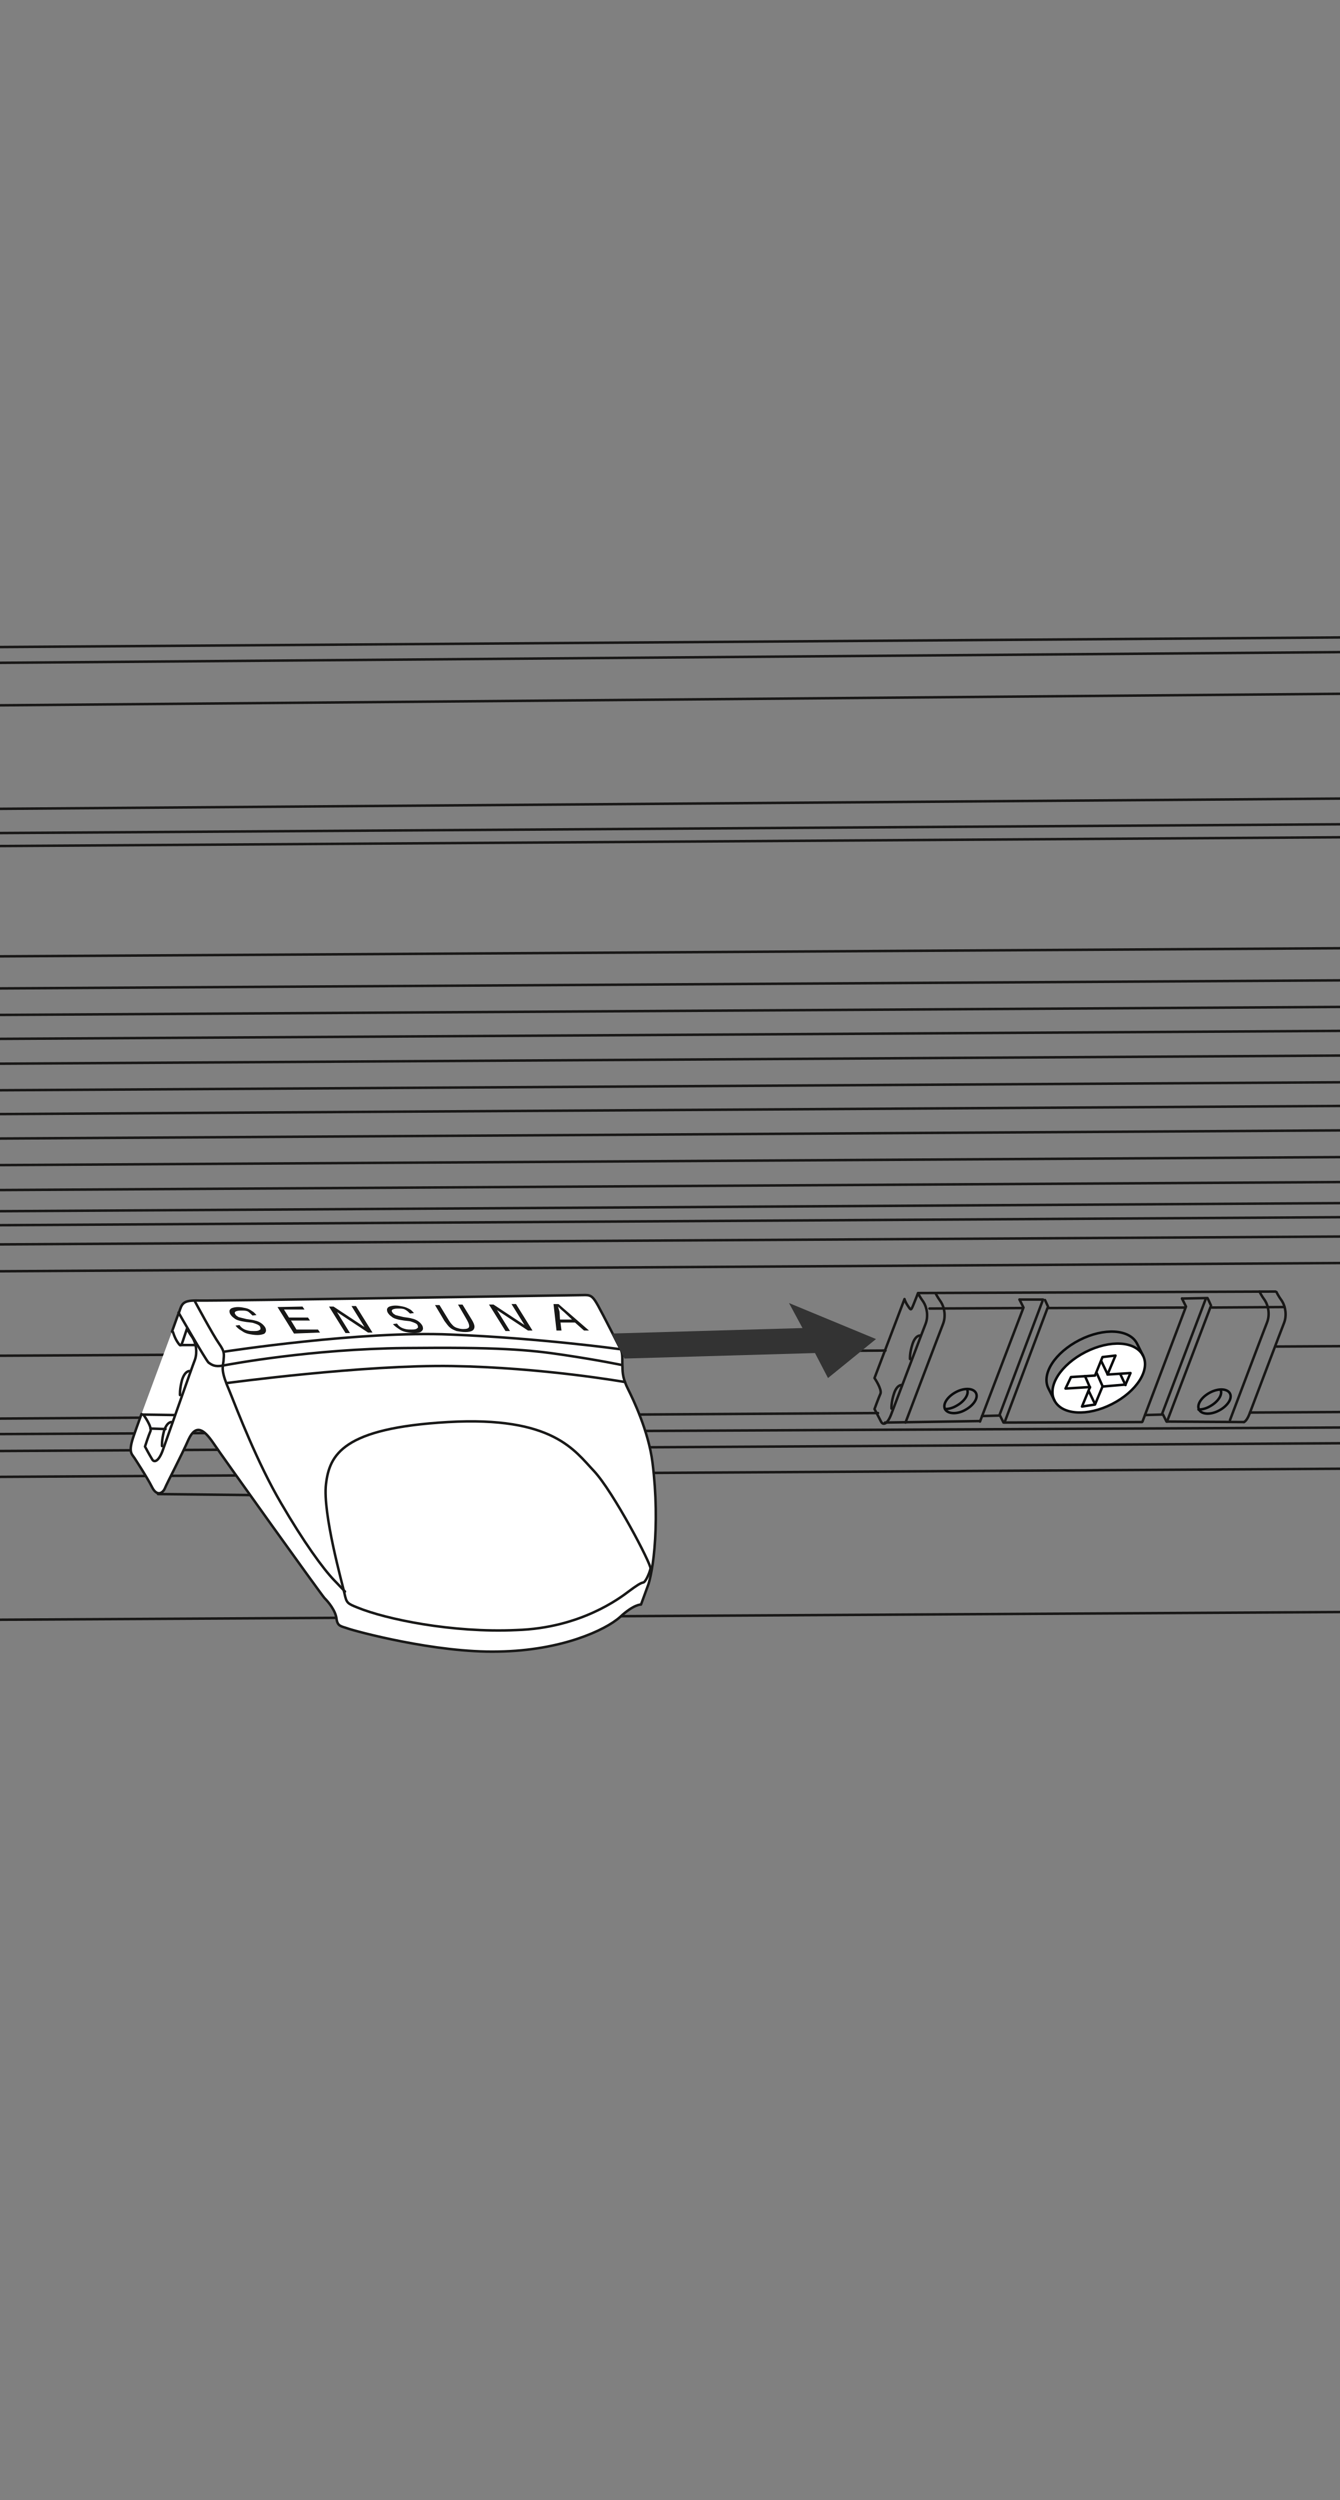 <?xml version="1.0" encoding="utf-8"?>
<!-- Generator: Adobe Illustrator 27.8.1, SVG Export Plug-In . SVG Version: 6.00 Build 0)  -->
<svg version="1.1" id="Ebene_1" xmlns="http://www.w3.org/2000/svg" xmlns:xlink="http://www.w3.org/1999/xlink" x="0px" y="0px"
	 width="268px" height="500px" viewBox="0 0 268 500" style="enable-background:new 0 0 268 500;" xml:space="preserve">
<rect x="0" y="0" width="268" height="500" fill="#808080" stroke="none"/>
<style type="text/css">
	.st0{fill:none;stroke:#181716;stroke-width:0.5;stroke-linecap:round;stroke-linejoin:round;stroke-miterlimit:10;}
	.st1{fill:#FFFFFF;stroke:#0A0B0C;stroke-width:0.5;stroke-linecap:round;stroke-linejoin:round;stroke-miterlimit:10;}
	.st2{fill:none;stroke:#0A0B0C;stroke-width:0.5;stroke-linecap:round;stroke-linejoin:round;stroke-miterlimit:10;}
	.st3{fill:#FFFFFF;stroke:#181716;stroke-width:0.5;stroke-linecap:round;stroke-linejoin:round;stroke-miterlimit:10;}
	.st4{fill:#FFFFFF;stroke:#181817;stroke-width:0.5;stroke-linecap:round;stroke-linejoin:round;stroke-miterlimit:10;}
	.st5{fill:none;stroke:#181817;stroke-width:0.5;stroke-linecap:round;stroke-linejoin:round;stroke-miterlimit:10;}
	.st6{fill:#181817;}
	.st7{fill:#333333;}
</style>
<g>
	<g>
		<g>
			<path class="st0" d="M668.7,238.2l-911.9,5.5l-10.7-29.2c0,0-1.2-0.2-3.7-0.1s-2.9,0.3-3.3,1.4c-0.4,1.2-6.9,17.6-8.4,25.2
				c-1.4,7.6-2.1,9.6-0.9,11.8c1.2,2.2,3,1,3,1l4.3-11.4"/>
			<polyline class="st0" points="-258.4,214.3 -256.6,218 -254.5,224.3 -251.7,229.8 			"/>
			<polyline class="st0" points="-260.4,215.1 -258.4,219.2 -256.2,225.6 -252.6,232.3 			"/>
			<path class="st0" d="M-258,219.1c0,0,0.7-1,1.9-1c1.2,0,3.2,0.1,3.2,0.1"/>
			<path class="st0" d="M-255.8,225.6c0,0,0.5-1.4,1.8-1.6c1.4-0.2,3.3-0.1,3.3-0.1"/>
			<line class="st0" x1="-250.1" y1="225.2" x2="-253.6" y2="225.5"/>
			<path class="st0" d="M-252.2,232.6"/>
			<path class="st0" d="M-253.1,246.5c0,0,1.2-0.1,0.7,1.9c-0.6,1.9-1.6,4.6-1.6,4.6s-1.2-0.9-1.5,0c-0.3,1-0.3,2.4,0,2.8"/>
			<line class="st0" x1="-253.5" y1="246.9" x2="-255.4" y2="252.7"/>
			<path class="st0" d="M-250.5,235.4c0,0,3.6,7.2,4.8,8.5s4.9,5.4,5.6,6.5c0.7,1.1,1.6,2,0.5,4.8c-1,2.8-4.6,13.7-6.5,18.5
				s-5.4,9.9-6.1,10.4"/>
			<path class="st0" d="M-249.6,236.8c0,0,0.5-1,1.1-1c0.7,0,2.2,0,2.2,0"/>
			<line class="st0" x1="-248.4" y1="235.8" x2="-243.4" y2="243.4"/>
			<path class="st0" d="M-245.7,243.9c0,0,0.3-0.6,1-1s0.7-0.4,0.7-0.4"/>
			<path class="st0" d="M-243.2,243.7c0,0,2.7,3.2,3.7,4.3c1,1.1,2.9,3.8,2.2,6.1c-0.7,2.3-5.5,17.2-7.1,20.7s-4.6,9.1-6.5,10.5"/>
			<path class="st0" d="M-235.6,243.6c0,0,1.9,2.5,3.3,4.9c1.4,2.4,2.3,4.2,1.3,7.7c-1,3.4-5.7,16.6-7.3,20.1s-5.4,9-5.4,9"/>
			<polyline class="st0" points="671,234 -234.5,239.4 -254.8,212.3 -249.7,212 -234.8,238.6 			"/>
			<polyline class="st0" points="672.8,229 -232.7,234.4 -253,207.3 -247.3,207.2 			"/>
			<polyline class="st0" points="674.7,223.6 -230.8,229.1 -251.1,201.9 -246.1,201.7 -231.2,228.2 			"/>
			<polyline class="st0" points="676.4,218.7 -229.1,224.2 -249.4,197 -244.4,196.7 			"/>
			<line class="st0" x1="-247.3" y1="207.2" x2="-233.3" y2="233.6"/>
			<line class="st0" x1="-244.4" y1="196.9" x2="-229.5" y2="223.5"/>
			<polyline class="st0" points="678.1,214 -227.4,219.4 -247.7,192.3 -242,192.2 			"/>
			<polyline class="st0" points="680,208.6 -225.5,214.1 -245.8,186.9 -240.8,186.6 -225.9,213.2 			"/>
			<polyline class="st0" points="681.7,203.7 -223.8,209.1 -244.1,182 -239.2,181.9 			"/>
			<line class="st0" x1="-242" y1="192.2" x2="-228" y2="218.6"/>
			<line class="st0" x1="-239.1" y1="181.9" x2="-224.2" y2="208.4"/>
			<polyline class="st0" points="683.4,198.9 -222.1,204.3 -242.4,177.2 -236.7,177.1 			"/>
			<polyline class="st0" points="-220.6,198.1 -234.4,171.5 -240.5,171.8 -220.2,199 694.2,193.5 			"/>
			<line class="st0" x1="-204.9" y1="192.5" x2="704.3" y2="187"/>
			<line class="st0" x1="-198.3" y1="167.9" x2="704" y2="162"/>
			<polyline class="st0" points="683.4,198.9 687.5,198.7 681.8,194 			"/>
			<polyline class="st0" points="681.7,203.7 685.8,203.4 680.6,199.2 			"/>
			<polyline class="st0" points="680,208.6 684,208.4 678.9,204.1 			"/>
			<polyline class="st0" points="678.1,214 682.2,213.8 676,208.7 			"/>
			<polyline class="st0" points="676.4,218.7 680.5,218.5 675.3,214.2 			"/>
			<polyline class="st0" points="674.7,223.6 678.7,223.4 673.6,219.1 			"/>
			<polyline class="st0" points="672.8,229 676.9,228.8 670.7,223.7 			"/>
			<polyline class="st0" points="671,234 675.1,233.7 669.5,229.1 			"/>
			<line class="st0" x1="-236.7" y1="177.1" x2="-222.7" y2="203.5"/>
			<path class="st0" d="M671.2,122.7"/>
			<path class="st0" d="M-241.9,248.1c0,0,0.9-1.8,3.3-1.7c2.4,0.1,909.3-5.4,909.3-5.4"/>
			<path class="st0" d="M-239.6,251.2c0,0,1.1-1.1,3.5-1s908.9-5.3,908.9-5.3"/>
			<path class="st0" d="M-239.5,254.5c0,0,0.6,1.2,2.6,1.2s910.3-5.6,910.3-5.6"/>
			<path class="st0" d="M177.1,270.1c-209.2,1.3-419.5,2.3-420.5,2.3c0,0-1.2,0.3-1.7-1"/>
			<path class="st0" d="M666.9,266.8c0,0-194.1,1.2-411.6,2.5"/>
			<path class="st0" d="M175.6,282.6c-215.8,1.3-424.5,2.8-425.5,2.8"/>
			<path class="st0" d="M653.4,280.1c0,0-195.5,1.2-403.4,2.4"/>
			<path class="st0" d="M-258.1,250.9c-2.4-4.2-4.3-7.2-4.8-8.5c-1.2-3-1.8-2.3-2.5-0.3s-4.1,11.8-4.1,11.8"/>
			<path class="st0" d="M-249.8,285.4c-2.3,0-2.8-1.2-3.9-3.5c-1.1-2.3,1.2-5.3,2.5-9.1c1.3-3.7,2.1-5.5,1.3-7.3
				c-0.4-0.9-2.5-4.4-5.5-9.7"/>
			<path class="st0" d="M665.6,234.1c0,0,2.8,3.5,5.4,7.5c2.6,4,3.4,5.8,2.3,9c-1.1,3.2-6,17.8-7.5,20.8s-4,7.9-5.4,8.5
				s-8.7,0.5-8.7,0.5"/>
			<path class="st0" d="M661,238.3c0,0,3.5,4,4.3,6.4s2,3.3-0.9,10.6c-2.9,7.3-3.3,10.2-5.2,14.5c-1.8,4.3-5.4,10.3-6.1,10.6"/>
			<g>
				<g>
					<path class="st0" d="M174.9,275.6c0,0,1.5,2.2,1.2,3.1c-0.4,0.9-1.2,3.1-1.2,3.1s0.9,1.7,1.3,2.5c0.4,0.8,1.3,0.6,2.1-1.6
						c0.8-2.1,6.2-16.4,6.8-17.9s0.3-3.3-0.4-4.4c-0.8-1.1-1.1-1.8-1.1-1.8s-0.4,1.1-0.9,2.3c-0.5,1.2-0.5,1.2-1.1,0.3
						c-0.6-0.9-0.7-1.4-0.7-1.4L174.9,275.6z"/>
					<path class="st0" d="M181.1,284.5c0.8-2.1,6.9-18.2,7.5-19.7s0.3-3.3-0.4-4.4c-0.8-1.1-1.1-1.8-1.1-1.8"/>
					<path class="st0" d="M203.9,259.9c0,0,0.4,0.8,0.8,1.6l-8.7,22.8"/>
					<path class="st0" d="M209,260c0,0,0.2,0.4,0.6,1.3"/>
					<path class="st0" d="M200,283.1c0,0,0.3,0.6,0.7,1.4"/>
					<path class="st0" d="M184,267.1c0,0-0.9-0.1-1.5,1.7c-0.6,1.8-0.5,3-0.5,3"/>
					<path class="st0" d="M180.3,277c0,0-0.9-0.1-1.5,1.7c-0.6,1.8-0.5,3-0.5,3"/>
				</g>
				<g>
					<path class="st0" d="M248.8,284.4c0.4-0.2,0.8-0.8,1.2-1.9c0.8-2.1,6.2-16.4,6.8-17.9c0.6-1.5,0.3-3.3-0.4-4.4
						c-0.8-1.1-1.1-1.8-1.1-1.8"/>
				</g>
				<line class="st0" x1="233.4" y1="284.3" x2="248.8" y2="284.4"/>
				<line class="st0" x1="200.9" y1="284.5" x2="228.4" y2="284.4"/>
				<line class="st0" x1="177" y1="284.5" x2="196" y2="284.2"/>
				<line class="st0" x1="183.7" y1="258.6" x2="255.1" y2="258.3"/>
				<line class="st0" x1="242.4" y1="261.5" x2="256.9" y2="261.4"/>
				<line class="st0" x1="209.7" y1="261.6" x2="237" y2="261.5"/>
				<line class="st0" x1="185.9" y1="261.7" x2="204.4" y2="261.6"/>
				<g>
					<path class="st1" d="M210.9,280.1c-1.5-2.9,1.3-7.2,6.2-9.7s10-2.2,11.5,0.7c1.5,2.9-1.3,7.2-6.2,9.7
						C217.5,283.3,212.4,283,210.9,280.1z"/>
					<path class="st2" d="M210.9,280.1l-1.2-2.4c-1.5-2.9,1.3-7.2,6.2-9.7s10-2.2,11.5,0.7l1.2,2.4"/>
					<polygon class="st2" points="219,280.9 220.5,277.3 225.1,276.9 226.1,274.6 221.5,274.9 223.1,271.1 220.5,271.4 219,275.1 
						214.2,275.4 213.1,277.7 218,277.4 216.4,281.3 					"/>
					<line class="st2" x1="220.3" y1="272.3" x2="221.5" y2="274.8"/>
					<line class="st2" x1="219.3" y1="274.5" x2="220.5" y2="277.2"/>
					<line class="st2" x1="217" y1="275.2" x2="218" y2="277.5"/>
					<line class="st2" x1="217.8" y1="278.3" x2="219" y2="280.8"/>
					<line class="st2" x1="224.1" y1="274.9" x2="225.1" y2="277"/>
				</g>
				<line class="st0" x1="209.5" y1="261.6" x2="200.9" y2="284.5"/>
				<line class="st0" x1="208.5" y1="260.2" x2="199.9" y2="283"/>
				<line class="st0" x1="203.9" y1="259.9" x2="208.6" y2="259.9"/>
				<line class="st0" x1="196.4" y1="283.2" x2="199.8" y2="283.1"/>
				<g>
					<path class="st0" d="M236.4,259.7c0,0,0.4,0.8,0.8,1.6l-8.7,23"/>
					<path class="st0" d="M241.6,259.8c0,0,0.2,0.4,0.6,1.3"/>
					<path class="st0" d="M232.6,282.9c0,0,0.3,0.6,0.7,1.4"/>
					<line class="st0" x1="242.1" y1="261.4" x2="233.4" y2="284.3"/>
					<line class="st0" x1="241.1" y1="259.9" x2="232.4" y2="282.8"/>
					<line class="st0" x1="236.4" y1="259.7" x2="241.5" y2="259.6"/>
					<line class="st0" x1="229" y1="283" x2="232.4" y2="282.9"/>
				</g>
				<path class="st0" d="M246,284c0.8-2.1,6.8-18,7.4-19.5c0.6-1.5,0.3-3.3-0.4-4.4c-0.8-1.1-1.1-1.8-1.1-1.8"/>
				<g>
					<path class="st2" d="M189,281.8c-0.5-1,0.5-2.5,2.2-3.4s3.5-0.8,4,0.2s-0.5,2.5-2.2,3.4C191.4,282.9,189.5,282.8,189,281.8z"/>
					<path class="st2" d="M193.4,277.8c0.5,1-0.5,2.5-2.2,3.4c-0.7,0.4-1.5,0.6-2.2,0.6"/>
				</g>
				<g>
					<path class="st2" d="M239.8,281.9c-0.5-1,0.5-2.5,2.2-3.4s3.5-0.8,4,0.2s-0.5,2.5-2.2,3.4S240.3,282.9,239.8,281.9z"/>
					<path class="st2" d="M244.1,277.9c0.5,1-0.5,2.5-2.2,3.4c-0.7,0.4-1.5,0.6-2.2,0.6"/>
				</g>
			</g>
			<path class="st0" d="M-258.1,250.9c0,0,0.5,0.1,1.1-1.6c0.6-1.8,2.1-8.3,2.1-8.3"/>
			<polyline class="st0" points="-266.8,252.8 -258,252.5 -258.4,253.7 -267.8,254.2 			"/>
			<polyline class="st0" points="-265.4,252.4 -264.3,249.7 -259.4,249.7 			"/>
			<path class="st0" d="M-234.6,169.1c0,0-3.9-6.2-3.5-9.7c0.4-3.6,0.9-6.1,3.6-11.6c2.6-5.5,5.6-9.7,7.2-11.2
				c1.5-1.5,1-2.3,0.4-3.6c-0.4-0.9-1.9-2,2.7-2c4.6,0,906.8-6.5,906.8-6.5"/>
			<path class="st0" d="M-221.1,131.3c0,0,21.3,35.2,21.8,36.4c0.5,1.1,2.3,3-1.1,3.3c-2.1,0.2-0.8,1.3-1,4s-2.3,13.1-3.9,17.5
				c-1.7,5-1.3,5.6-2.7,5.8c-1.4,0.2-6.6,0.9-6.2-1c0.6-2.4,4-10.1,4.5-18.5s0.1-7.6,0.6-8.2c0.6-0.6,4.2,0.7,3-1.4
				c-2.9-5.1-15.3-22.8-20.5-35"/>
			<path class="st0" d="M-234.6,169.1c0,0,15.5,26.4,18.2,28.2c2.8,1.9,2.2,0.8,2.2,0.8"/>
			<path class="st0" d="M-212.6,193.3c0,0,6.1,0.9,7.1,0"/>
			<line class="st0" x1="-206.2" y1="168.9" x2="-198.6" y2="169"/>
			<line class="st0" x1="-205.9" y1="170.5" x2="-199.1" y2="170.7"/>
			<path class="st0" d="M-249.5,230.7c0,0,0.9-0.5,0.1,2.4c-0.8,2.9-0.8,2.9-0.8,2.9"/>
			<path class="st0" d="M-215.6,153.6"/>
			<path class="st0" d="M-258.5,250l0.8-2.8c0,0-1.1,0.2-0.2-2.2c0.8-2.4,1.3-3.5,1.4-3.9c0.2-0.4,1.7-0.1,1.7-0.1l2.3-8.7"/>
			<polyline class="st0" points="-253,246 -250.3,238.4 -251.7,237.9 			"/>
			<line class="st0" x1="-218.7" y1="134.3" x2="684.2" y2="127.1"/>
			<line class="st0" x1="-214.1" y1="142.9" x2="681" y2="135.2"/>
			<line class="st0" x1="-201.6" y1="163.3" x2="700.7" y2="156.4"/>
			<g>
				<path class="st3" d="M-251.9,237.8c-3.3,12.5-3.8,15.4-3.8,16.1c0.1,0.3,0,0.6-0.2,0.9c-0.3,0.3-0.7,0.5-1.1,0.3h-0.1
					c-0.9-0.5-1.2-0.6,3.3-17.8"/>
			</g>
			<path class="st0" d="M685.5,136.1"/>
			<path class="st0" d="M684.5,139"/>
			<path class="st0" d="M682.6,124.4c0,0,20,34.7,20.8,36.2s1.2,4-0.9,4l-900.7,5.9"/>
			<path class="st0" d="M683.8,127.1l-2.9,8.1l11.8,21.2"/>
			<path class="st0" d="M701.2,164.8c0,0,0.5,7.4-1.7,14.8c-2.2,7.4-5.5,14.8-5.5,14.8s5.8,0.5,6.7-0.1c1-0.6,4.3-9.4,5.2-12.4
				c3.6-12.1,1.9-17.3,3.4-17.1c2.3,0.3,2.7-1,2.4-2s-1.9-6.6-7-16.7c-5.1-10.1-10.6-17.8-12.3-20.1s-1.2-2.4-4.5-2.6
				c-3.3-0.2-5.2,0.5-5.2,0.5"/>
			<line class="st0" x1="704.2" y1="161.9" x2="711.5" y2="161.9"/>
			<line class="st0" x1="702.5" y1="164.6" x2="710.6" y2="164.8"/>
			<path class="st0" d="M305.6,159.4"/>
		</g>
	</g>
	<g>
		<path class="st0" d="M-271.2,269l-2.8-7.3c-0.7-2-2.7-2.8-3.3-0.7c-0.3,1.2-5.7,14.4-7.1,21.7c-1.4,7.3-1.7,9.1-0.9,11.4
			c1.3,3.6,15.7,27.9,15.7,27.9c1.1,2.2,1.5,3.3,3.8,3.4c4.9,0.1,912-5.2,912-5.2"/>
		<path class="st0" d="M-270.2,266.7l-1.6-4.7c0,0-0.4-1.3-1.3-1.8c-0.6-0.4-1.8-0.7-3-0.4"/>
		<line class="st0" x1="-249.7" y1="267.9" x2="-269.4" y2="267.8"/>
		<line class="st0" x1="-253.4" y1="260.1" x2="-273.1" y2="260.2"/>
		<path class="st0" d="M-267.5,284"/>
		<path class="st0" d="M-271.1,297"/>
		<path class="st0" d="M-261.8,285.6c1.2,1.3,4.7,5.2,5.4,6.3c0.7,1.1,1.5,1.9,0.5,4.6s-4.5,13.2-6.3,17.8c-1.8,4.6-5.2,9.5-5.8,10"
			/>
		<path class="st0" d="M-270.2,266.7c0,0,5.4,14,10.9,18.6c0,0,2.6,3.1,3.6,4.1s2.8,3.7,2.1,5.9c-0.6,2.2-5.3,16.6-6.9,19.9
			c-1.5,3.3-4.4,8.8-6.3,10.2"/>
		<path class="st0" d="M-259.8,325.4c0,0,3.7-5.2,5.2-8.6c1.5-3.4,6-16,7-19.3s0.1-5.1-1.2-7.4s-7.4-11.5-7.4-11.5
			c-3.6-7.5-5.7-9.8-6.5-12.9c-0.8-3-2.7-5.3-2.7-5.3"/>
		<path class="st0" d="M-258.1,289.6c0,0,0.9-1.7,3.2-1.6s904.4-4.4,904.4-4.4"/>
		<path class="st0" d="M-270.5,267.4c-1.3,0.1-1,0.5-1,0.5s1.5,7.8,9.7,17.6c0,0,0.3-0.6,1-1c1.3-0.7,0.7-0.4,0.7-0.4l7.3-0.5"/>
		<path class="st0" d="M-255.9,292.5c0,0,1.1-1.1,3.4-0.9c2.3,0.1,903.4-5.2,903.4-5.2"/>
		<path class="st0" d="M-255.6,296c0,0,0.4,0.9,2.3,0.9c2,0,904.6-5.5,904.6-5.5"/>
		<path class="st0" d="M-250,271.1"/>
		<g>
			<g>
				<path class="st0" d="M-277.8,265.3"/>
				<path class="st0" d="M-277.8,265.3"/>
			</g>
		</g>
	</g>
	<g>
		<path class="st0" d="M647.2,280.3c1.4,1.6,3.5,4,4.1,5.6c0.8,2.3,1.9,3.2-0.9,10.2c-2.8,7-3.2,9.8-5,14s-5.2,9.9-5.8,10.2"/>
		<path class="st0" d="M654.8,280.4c0.7,0.9,1.4,1.7,1.9,2.5c2.5,3.8,3.2,5.6,2.2,8.6c-1.1,3-5.8,17.2-7.3,20
			c-1.4,2.9-4.2,8-5.5,8.6"/>
	</g>
</g>
<g>
	<g>
		<path class="st4" d="M34.4,266.3c0.8-2.2,1.2-3.4,1.4-3.8c0.6-1.8,0.7-2.5,4-2.4c3.4,0.1,76.1-1.1,77.3-1.1c1.2,0,1.6,0.5,2.5,2.1
			s4.2,8.1,4.6,8.9s0.2,2.3,0.3,3.4c0,1.2,0.1,2.4,1.1,4.4s4.1,8.4,4.9,14.7c0.8,6.4,0.8,12.3,0.4,17.1c-0.4,4.8-1.2,7.2-1.2,7.2
			l-1.5,4.1c0,0-1.4-0.1-4.2,2.5c-2.9,2.6-11.7,6.7-24.3,6.9c-12.6,0.3-28.7-4.1-30.1-4.6s-2.1-0.4-2.3-2c-0.2-1.6-1.6-3.3-2.4-4.1
			c-0.8-0.9-20.5-28.4-22.3-31.1c-1.8-2.6-3.4-3.8-4.9-0.6c-1.4,3.2-4.3,8.7-4.7,9.7s-1.6,1.8-2.6-0.2s-3.5-5.8-3.5-5.8
			c-0.6-0.9-1.3-1.2-0.1-4.6c0.1-0.3,0.7-2,1.5-4.2"/>
		<path class="st5" d="M28.8,283.1c0,0,1.6,2.2,1.3,3.1c-0.4,0.9-1.1,3.1-1.1,3.1s0.9,1.7,1.4,2.5c0.4,0.8,1.3,0.5,2.1-1.6
			c0.8-2.2,5.9-16.8,6.5-18.3c0.5-1.5,0.2-3.3-0.5-4.4c-0.8-1.1-1.1-1.8-1.1-1.8s-0.4,1.2-0.8,2.4c-0.4,1.2-0.5,1.2-1.1,0.3
			c-0.6-0.9-0.9-2-0.9-2"/>
		<path class="st5" d="M37.9,274.2c0,0-0.9-0.1-1.5,1.8c-0.5,1.9-0.4,3-0.4,3"/>
		<path class="st5" d="M34.3,284.4c0,0-0.9-0.1-1.5,1.8c-0.5,1.9-0.4,3-0.4,3"/>
		<path class="st5" d="M35.7,262.5c0,0,5.4,9.4,6,10c0.7,0.5,1.3,0.9,2.9,0.6c1.6-0.3,17.7-3.3,36.3-3.5s24.7,0.3,32,1.4
			c7.3,1.1,11.5,2,11.5,2"/>
		<path class="st5" d="M39,260.3c0,0,3.6,6.7,4.8,8.4c1.2,1.7,1,2.1,0.9,3.5c-0.2,1.4-0.5,2.1,1.2,6c1.6,4,5.6,14.4,10.3,22.4
			c4.6,7.9,8.4,13.1,10.6,15.4c2.2,2.3,2.2,2.3,2.2,2.3"/>
		<path class="st5" d="M45,270.3c0,0,27.3-4.2,45.1-3.4c17.7,0.7,33.7,2.9,33.7,2.9"/>
		<path class="st5" d="M45.4,276.6c0,0,27.3-3.7,45.1-3.4c18.1,0.3,34.5,3.2,34.5,3.2"/>
		<path class="st5" d="M71.5,321.5c-2-0.8-2.2-0.9-2.6-2.8s-4.4-16-3.7-21.9c0.7-5.9,3.4-11.2,24.4-12.4c21-1.2,25.3,5.7,29.2,9.8
			c3.9,4.2,11.5,18.7,11.3,19.5c-0.2,0.9-1,2.8-1.5,2.8c-0.5,0.1-1.3,0.6-2.9,1.8c-1.6,1.2-9.5,7.3-22.4,7.7
			C90.4,326.6,77.1,323.8,71.5,321.5z"/>
		<g>
			<g>
				<path class="st6" d="M47.1,265.1l0.8-0.1c0.2,0.3,0.4,0.5,0.7,0.7s0.6,0.3,1,0.4s0.8,0.1,1.2,0.1c0.3,0,0.6,0,0.9-0.1
					c0.2-0.1,0.4-0.2,0.4-0.3c0-0.1,0-0.3-0.1-0.5s-0.3-0.3-0.5-0.4s-0.5-0.2-0.8-0.3c-0.2-0.1-0.7-0.1-1.4-0.2s-1.2-0.2-1.5-0.3
					c-0.4-0.1-0.8-0.3-1-0.5c-0.3-0.2-0.5-0.4-0.7-0.7c-0.2-0.3-0.2-0.5-0.2-0.8c0.1-0.2,0.2-0.4,0.5-0.5s0.7-0.2,1.2-0.2
					s1,0.1,1.5,0.2s0.9,0.3,1.3,0.6c0.4,0.2,0.6,0.5,0.9,0.8l-0.8,0.1c-0.3-0.3-0.6-0.6-0.9-0.8c-0.4-0.2-0.8-0.2-1.4-0.2
					c-0.6,0-0.9,0.1-1.1,0.2c-0.2,0.2-0.2,0.3,0,0.6c0.1,0.2,0.3,0.3,0.6,0.5c0.3,0.1,0.8,0.2,1.6,0.4c0.8,0.1,1.4,0.2,1.7,0.3
					c0.5,0.1,0.9,0.3,1.2,0.5s0.6,0.5,0.8,0.8s0.2,0.6,0.2,0.8c-0.1,0.3-0.2,0.5-0.5,0.6S52,267,51.5,267c-0.6,0-1.2-0.1-1.7-0.2
					s-1-0.3-1.4-0.6C47.7,265.8,47.4,265.5,47.1,265.1z"/>
			</g>
			<g>
				<path class="st6" d="M58.8,266.7l-3.3-5.3l5-0.1l0.4,0.6h-4.1l1,1.6h3.8l0.4,0.6h-3.8l1.1,1.8h4.3l0.4,0.6L58.8,266.7z"/>
			</g>
			<g>
				<path class="st6" d="M69.1,266.6l-3.3-5.3h0.9l6.2,4.1l-2.6-4.2h0.9l3.3,5.3h-0.9l-6.2-4.1l2.6,4.2H69.1z"/>
			</g>
			<g>
				<path class="st6" d="M78.6,264.8l0.8-0.1c0.2,0.3,0.4,0.5,0.7,0.7c0.3,0.2,0.6,0.3,1,0.4s0.8,0.1,1.2,0.1c0.3,0,0.6,0,0.9-0.1
					c0.2-0.1,0.3-0.2,0.4-0.3c0-0.1,0-0.3-0.1-0.5s-0.3-0.3-0.5-0.4s-0.5-0.2-0.8-0.3c-0.2-0.1-0.7-0.1-1.4-0.2
					c-0.7-0.1-1.2-0.2-1.5-0.3c-0.4-0.1-0.8-0.3-1-0.5c-0.3-0.2-0.5-0.4-0.7-0.7c-0.2-0.3-0.2-0.5-0.2-0.8c0.1-0.2,0.2-0.4,0.5-0.5
					s0.7-0.2,1.2-0.2s1,0.1,1.5,0.2s0.9,0.3,1.3,0.5s0.6,0.5,0.9,0.8l-0.8,0.1c-0.3-0.3-0.6-0.6-1-0.8c-0.4-0.2-0.8-0.2-1.4-0.2
					s-0.9,0.1-1.1,0.2c-0.2,0.2-0.2,0.3,0,0.6c0.1,0.2,0.3,0.3,0.6,0.5c0.3,0.1,0.8,0.2,1.6,0.4c0.8,0.1,1.4,0.2,1.7,0.3
					c0.5,0.1,0.9,0.3,1.2,0.5c0.3,0.2,0.6,0.5,0.8,0.8c0.2,0.3,0.2,0.6,0.2,0.8c-0.1,0.3-0.2,0.4-0.5,0.6c-0.3,0.1-0.7,0.2-1.2,0.2
					c-0.6,0-1.2-0.1-1.7-0.2s-1-0.3-1.4-0.6C79.2,265.4,78.8,265.1,78.6,264.8z"/>
			</g>
			<g>
				<path class="st6" d="M91.6,260.9h0.9l1.9,3.1c0.3,0.5,0.5,1,0.5,1.3s-0.1,0.6-0.4,0.8c-0.3,0.2-0.8,0.3-1.4,0.3
					c-0.7,0-1.2-0.1-1.8-0.2c-0.5-0.2-1-0.4-1.3-0.7c-0.4-0.3-0.7-0.8-1.1-1.3L87,261h0.9l1.9,3.1c0.3,0.5,0.6,0.8,0.8,1
					c0.2,0.2,0.5,0.4,0.9,0.5c0.3,0.1,0.7,0.2,1.1,0.2c0.7,0,1.1-0.1,1.2-0.4c0.1-0.2,0-0.7-0.4-1.4L91.6,260.9z"/>
			</g>
			<g>
				<path class="st6" d="M101.1,266.2l-3.3-5.3h0.9l6.2,4.1l-2.6-4.2h0.9l3.3,5.3h-0.9l-6.2-4.1l2.6,4.2H101.1z"/>
			</g>
			<g>
				<path class="st6" d="M111.3,266.1l-0.6-5.3h1l6.1,5.3h-1l-1.8-1.6h-2.9l0.2,1.6H111.3z M112,263.9h2.4l-1.6-1.5
					c-0.5-0.4-0.9-0.8-1.2-1.1c0.1,0.3,0.2,0.7,0.3,1L112,263.9z"/>
			</g>
		</g>
	</g>
	<line class="st5" x1="31.6" y1="298.8" x2="49.9" y2="299"/>
	<line class="st5" x1="28.4" y1="282.9" x2="35" y2="283"/>
	<line class="st5" x1="30.1" y1="285.7" x2="33.1" y2="285.8"/>
	<line class="st5" x1="36" y1="269" x2="39" y2="269"/>
</g>
<polygon class="st7" points="175.2,267.8 157.8,260.6 160.5,265.6 122.3,266.7 124.9,271.7 163,270.6 165.6,275.6 "/>
</svg>
